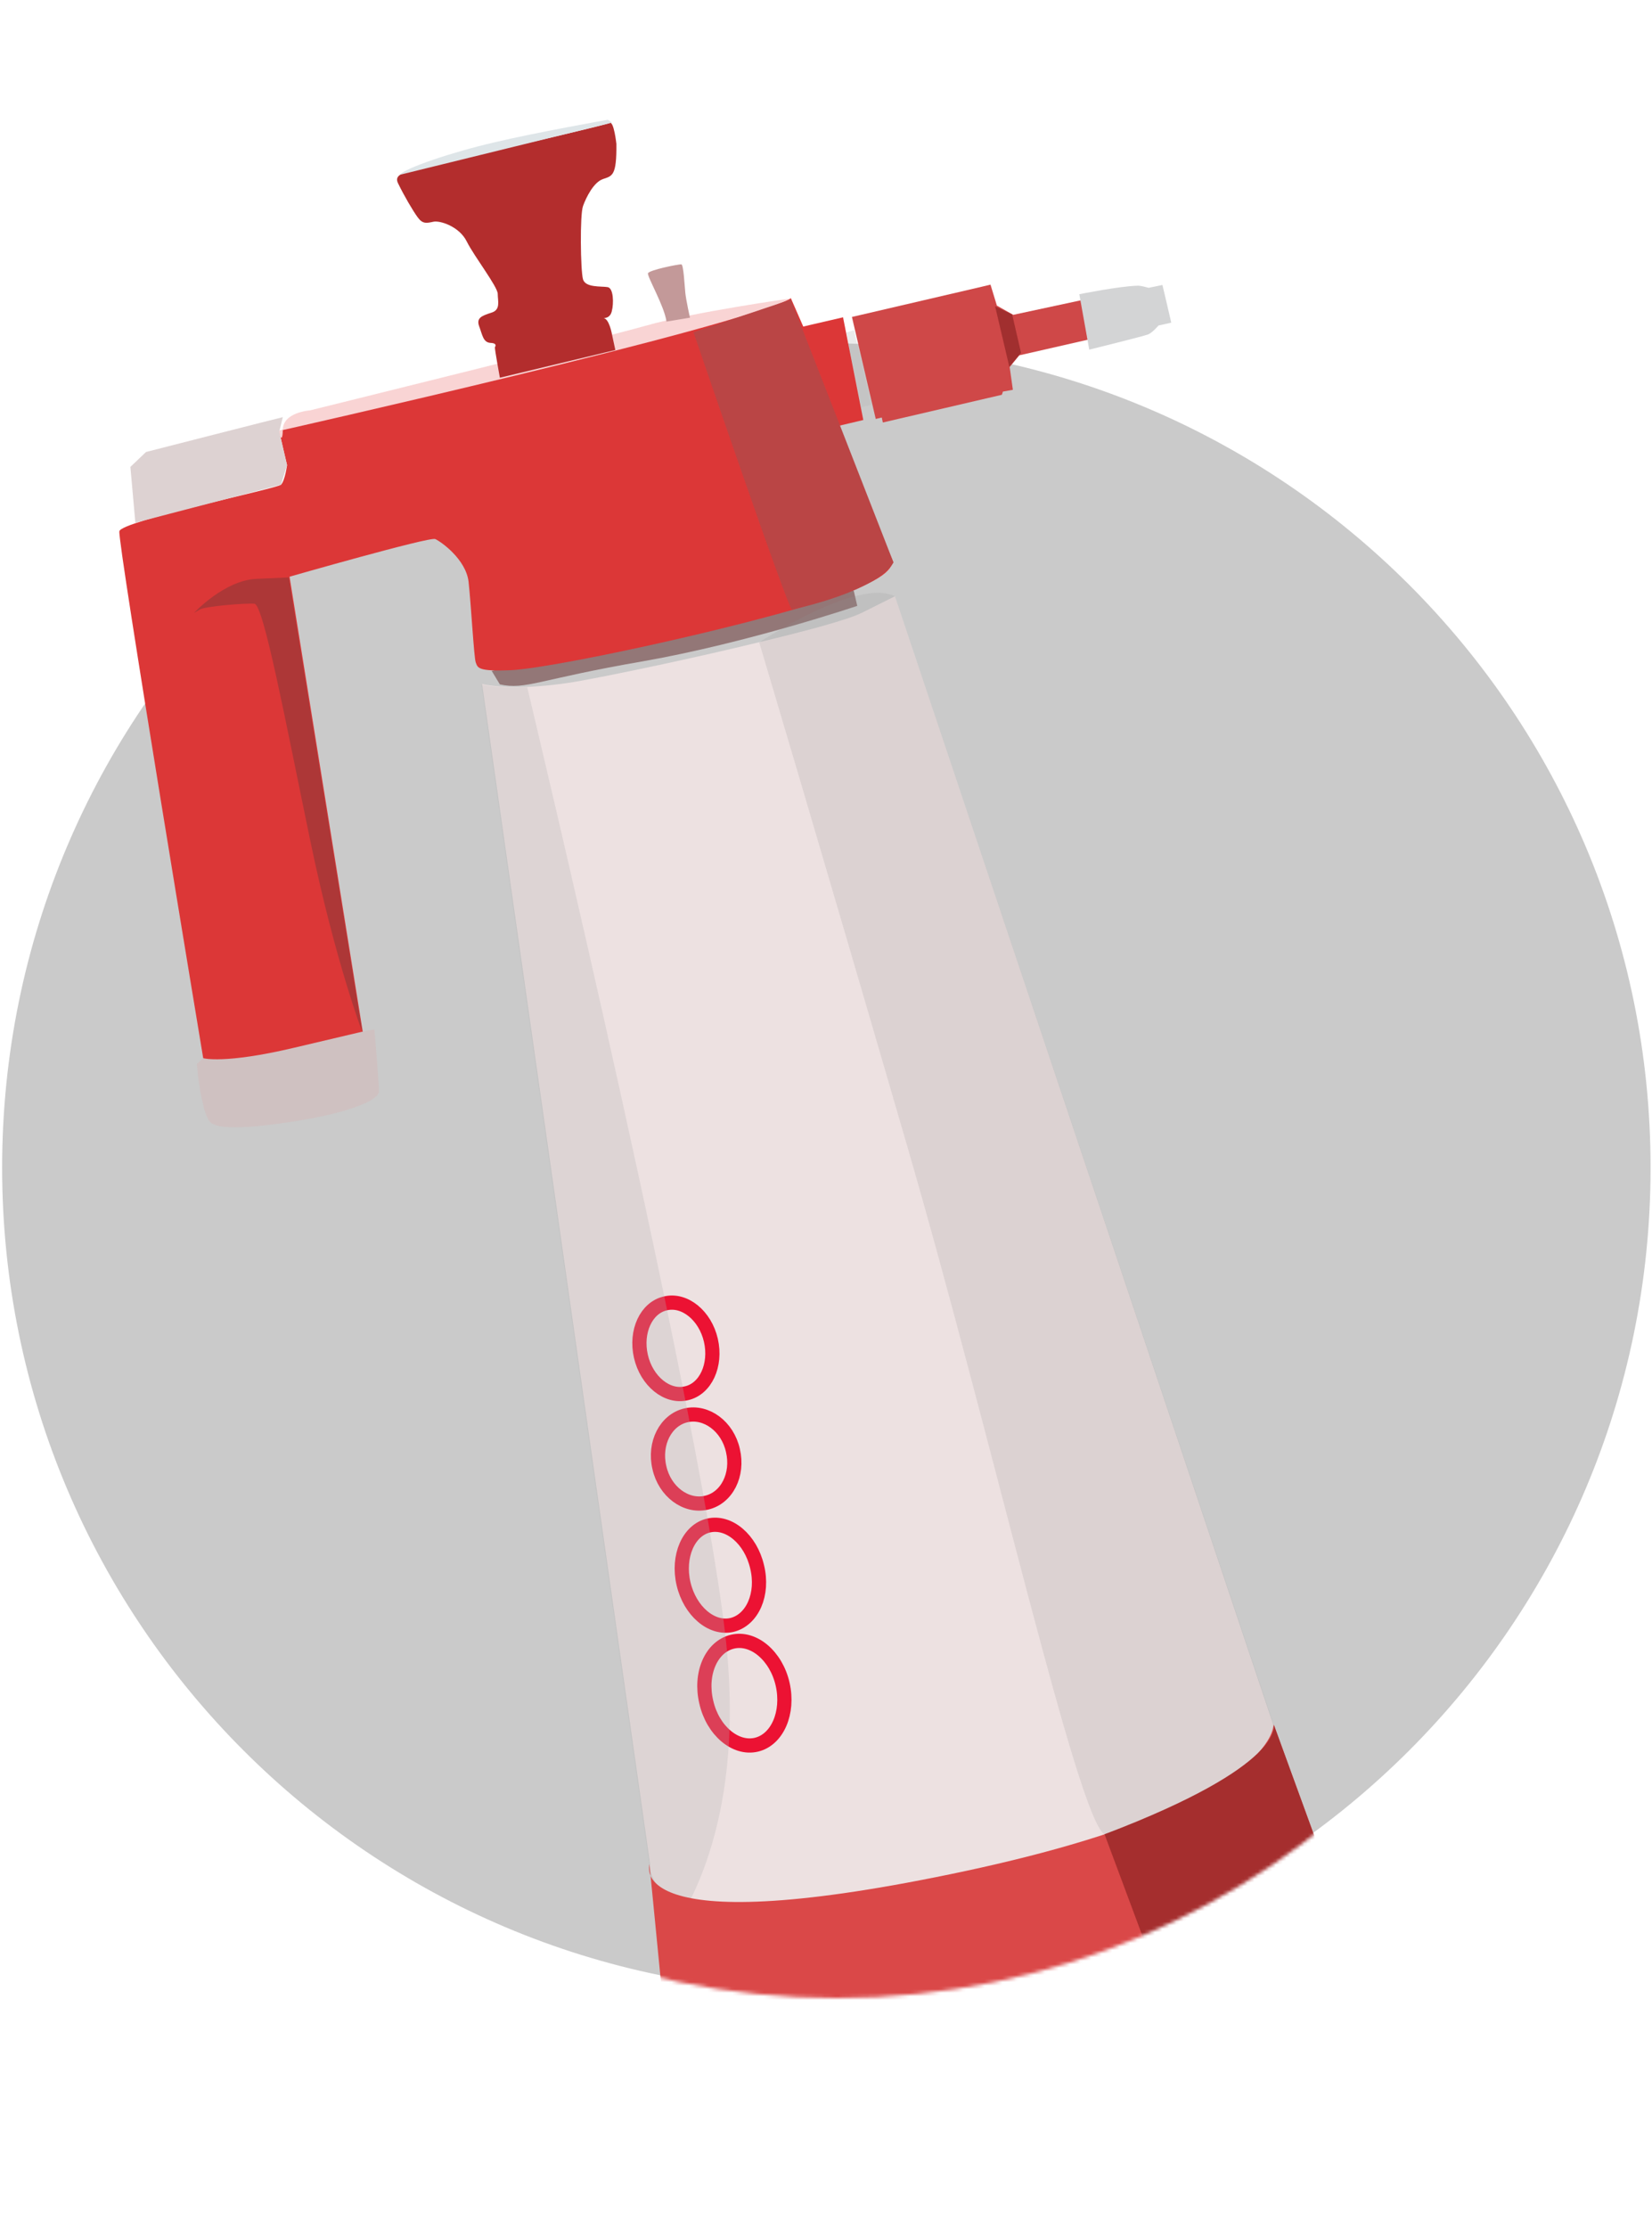 <?xml version="1.0" encoding="UTF-8"?> <!-- Generator: Adobe Illustrator 23.0.0, SVG Export Plug-In . SVG Version: 6.00 Build 0) --> <svg xmlns="http://www.w3.org/2000/svg" xmlns:xlink="http://www.w3.org/1999/xlink" id="Слой_1" x="0px" y="0px" viewBox="0 0 465 627" style="enable-background:new 0 0 465 627;" xml:space="preserve"> <style type="text/css"> .st0{fill:#CACACA;} .st1{clip-path:url(#SVGID_2_);} .st2{fill:#CFC1C1;} .st3{fill:#EDE1E1;} .st4{fill:#937777;} .st5{fill:#DC3737;} .st6{fill:#F9D4D4;} .st7{fill:#DDD2D2;} .st8{fill:#B32D2D;} .st9{fill:#DEE5E8;} .st10{fill:#CF4848;} .st11{opacity:0.28;fill:#B5B5B5;enable-background:new ;} .st12{fill:#BA4545;} .st13{fill:#AD3737;} .st14{fill:#C39999;} .st15{fill:none;stroke:#EC1233;stroke-width:4;stroke-miterlimit:10;} .st16{fill:#A12F2F;} .st17{fill:#D3D4D5;} .st18{opacity:0.18;fill:#919191;enable-background:new ;} .st19{fill:#CACACA;filter:url(#Adobe_OpacityMaskFilter);} .st20{mask:url(#mask0_1_);} .st21{fill:#DA4848;} .st22{fill:#A52E2E;} </style> <path class="st0" d="M464.6,328.6c0,128.1-103.9,232-232,232s-232-103.9-232-232s103.9-232,232-232S464.6,200.5,464.6,328.6z"></path> <g> <defs> <rect id="SVGID_1_" x="62.1" y="28.8" transform="matrix(0.974 -0.227 0.227 0.974 -65.493 58.093)" width="315.3" height="569.7"></rect> </defs> <clipPath id="SVGID_2_"> <use xlink:href="#SVGID_1_" style="overflow:visible;"></use> </clipPath> <g class="st1"> <path class="st2" d="M105.4,289.7c0,0,1.2,14.6,1.3,17.3c0.1,2.7-8.7,5.9-19.9,7.9c-11.2,2-24.7,3.6-27.5,1 c-2.8-2.6-3.9-16.5-3.9-16.5l1.6-1.4L105.4,289.7z"></path> <path class="st3" d="M192.5,538.1c2.2,1.6,4.8,3.3,8.1,5.1c18.6,9.8,103.5,4.2,127.5-7.2c10.7-5.1,17.9-15.7,22.6-25.9 c5.7-12.8,7.7-24.7,7.7-24.7L251.9,167.8c0,0,0,0-9.2,4.6c-4,2-15.5,5.1-28.9,8.3c-17.6,4.3-38.5,8.7-49.3,10.7 c-6.3,1.2-11.7,1.7-15.9,1.9c-8.6,0.3-12.9-0.8-12.9-0.8l47.3,332.2C182.8,524.6,182.3,530.5,192.5,538.1z"></path> <path class="st4" d="M240.3,166.2l1,4.3c0,0-30.7,10.4-60.3,15.6c-29.6,5.1-32.9,8.1-40.3,6.5l-2.3-3.8c0,0,70.2-16.8,72.4-17.3 C213,171,240.3,166.2,240.3,166.2z"></path> <path class="st5" d="M251.4,158.1l-16-38.1l7.6-1.8l-5.7-28.9l-9.5,2.2l-1.7,0.4l-3.5-8c0,0-1.4,1.9-32.7,10.1 c-31.3,8.1-111.5,26.4-111.3,27.4c0.2,1,2.2,9.5,2.2,9.5s-0.6,4.4-1.7,5.5s-44.9,10.2-45.5,13.1c-0.6,2.8,23.6,148.3,23.6,148.3 s5.9,1.7,25.4-2.9s19.5-4.6,19.5-4.6l-20.6-128c0,0,39.4-11.3,41-10.6c1.6,0.7,8.7,5.7,9.4,12.1c0.7,6.4,1.5,21.1,2,22.6 c0.6,1.5,0.4,2.6,9.9,2.2c9.5-0.4,47.8-8.3,75.8-16S250.3,161.1,251.4,158.1z"></path> <path class="st6" d="M222.5,84c0,0-27.1,3.8-40.5,7.6c-13.4,3.8-94.8,23.9-94.8,23.9s-7.5,0.5-7.6,5.4c-0.1,4.9-1.2,0.4-1.2,0.4 S207.7,92.2,222.5,84z"></path> <path class="st7" d="M79.6,117.4c-1,0.2-38.5,9.8-38.5,9.8l-4.4,4.2l1.4,15.7l41-10.7l1.7-5.5l-2.2-9.4L79.6,117.4z"></path> <path class="st8" d="M172.3,94.3c0,0-0.8-4.9-2.6-4.8c0,0,2,0.3,2.5-1.9c0.6-2.2,0.5-6.6-1.2-6.8c-1.8-0.3-6.2,0.2-6.9-2.2 c-0.7-2.5-0.9-18.1,0-20.6c0.9-2.5,3-6.7,5.6-7.6c2.6-0.9,3.9-0.8,3.8-9.9c0,0-0.7-6.5-1.9-5.9s-26.8,6.5-41.7,10 c-14.9,3.5-19.5,3.8-17.8,7.1c1.6,3.3,4.1,7.6,5.5,9.5c1.4,1.9,2.5,1.6,4.4,1.2c1.8-0.4,7.3,1.3,9.4,5.6 c2.1,4.2,8.7,12.7,8.7,14.7c0,2,0.9,4.5-1.8,5.3c-2.8,0.9-4.3,1.5-3.4,3.9c0.9,2.4,1.1,4.5,3.2,4.6c2.1,0.1,1.2,1.2,1.2,1.2 c-0.1,0.4,1.4,8.6,1.4,8.6l32.5-7.8L172.3,94.3z"></path> <path class="st9" d="M171.1,33.7c0,0-20.4,3.6-32.1,6.4c-11.7,2.7-25,7.2-26.5,9.1l59.8-14.7L171.1,33.7z"></path> <path class="st10" d="M239.8,89.2l6.7,28.7l1.7-0.4l0.3,1.4l33.5-7.8l0.3-0.9l2.8-0.5l-0.9-6.4l2.7-3.3l19.3-4.4l-1.9-11.1 l-19.1,4.1l-4.6-2.6l-1.8-5.9l-2.5,0.6L239.8,89.2z"></path> <path class="st11" d="M240.4,92.9l-2.2,0.7l4.3,21l2.8-0.7L240.4,92.9z"></path> <path class="st12" d="M195.2,93.5c0,0,26.7,78.2,27.7,78c1.1-0.2,1.1-0.2,1.1-0.2s22.8-4.9,27.5-13l-28.9-74L195.2,93.5z"></path> <path class="st13" d="M102,290.5c0,0-7.6-19.9-14.6-53.6c-7-33.7-13.2-66.8-15.8-67c-2.6-0.2-13.6,0.7-15.3,1.6 c-1.7,1-1.7,1-1.7,1s8.5-9.2,17.6-9.6c9.1-0.4,9.1-0.4,9.1-0.4L102,290.5z"></path> <path class="st14" d="M194.2,89.4c0,0-1.1-5-1.3-7c-0.2-2-0.5-7.9-1.1-8c-0.7-0.1-9.1,1.6-9.4,2.5c-0.3,0.9,4.6,9.2,5.2,13.6 L194.2,89.4z"></path> <path class="st15" d="M193.2,392.1c-5.4,1.3-11.2-3.4-12.8-10.4c-1.6-7,1.5-13.7,6.9-14.9c5.4-1.3,11.2,3.4,12.8,10.4 C201.7,384.2,198.6,390.9,193.2,392.1z"></path> <path class="st15" d="M198.8,422.9c-5.7,1.3-11.7-3.1-13.2-9.9c-1.6-6.8,1.8-13.4,7.5-14.7c5.7-1.3,11.7,3.1,13.2,9.9 C207.9,415,204.6,421.6,198.8,422.9z"></path> <path class="st15" d="M206,457.3c-5.7,1.3-11.8-3.9-13.6-11.6c-1.8-7.7,1.4-15.1,7.1-16.4c5.7-1.3,11.8,3.9,13.6,11.6 C215,448.6,211.8,455.9,206,457.3z"></path> <path class="st15" d="M212.9,491c-5.9,1.4-12.3-4-14.1-12c-1.9-8,1.4-15.6,7.4-17c5.9-1.4,12.3,4,14.1,12 C222.1,482,218.8,489.6,212.9,491z"></path> <path class="st16" d="M284.9,88.5l2.5,10.8l-3.3,3.9l-4-17L284.9,88.5z"></path> <path class="st17" d="M327.2,80.2l2.5,10.6l-3.6,0.8c0,0-1.7,2-2.9,2.5c-1.2,0.5-16.6,4.3-16.6,4.3l-2.8-15.6 c0,0,11.4-2.3,16.5-2.4c1,0,3,0.6,3,0.6L327.2,80.2z"></path> <path class="st18" d="M213.7,180.8c0,0,16.8,56.2,41.3,140.5c24.5,84.2,48.1,189.8,55.9,195c3.8,2.6,21.8-0.5,39.8-6.3 c5.8-12.7,7.8-24.7,7.8-24.7L251.9,167.8C241.2,162.5,213.7,180.8,213.7,180.8z"></path> <path class="st11" d="M192.5,538.1c8-14.3,15.3-38,12.2-72.7c-5.2-58.8-56.3-272-56.3-272c-8.6,0.3-12.9-0.8-12.9-0.8l47.3,332.2 C182.8,524.6,182.3,530.5,192.5,538.1z"></path> <defs> <filter id="Adobe_OpacityMaskFilter" filterUnits="userSpaceOnUse" x="182.6" y="485.3" width="197.9" height="114.1"> <feColorMatrix type="matrix" values="1 0 0 0 0 0 1 0 0 0 0 0 1 0 0 0 0 0 1 0"></feColorMatrix> </filter> </defs> <mask maskUnits="userSpaceOnUse" x="182.6" y="485.3" width="197.9" height="114.1" id="mask0_1_"> <path class="st19" d="M454.7,343.1c0,121.1-98.1,219.2-219.2,219.2S16.3,464.2,16.3,343.1s98.1-219.2,219.2-219.2 S454.7,222.1,454.7,343.1z"></path> </mask> <g class="st20"> <path class="st21" d="M358.5,485.3c0,0,0.7,23.2-90.8,42.1c-92.6,19.2-84.9-2.8-84.9-2.8l6.3,64.4c0,0,8.8,20.2,85.1,4.4 c76.3-15.9,101.4-36.2,106.3-47.9L358.5,485.3z"></path> <path class="st22" d="M310.9,516.2l22.6,60.6c0,0,41.7-15.6,46.9-31.4l-21.9-60.2C358.5,485.3,362.5,496.6,310.9,516.2z"></path> </g> </g> </g> </svg> 